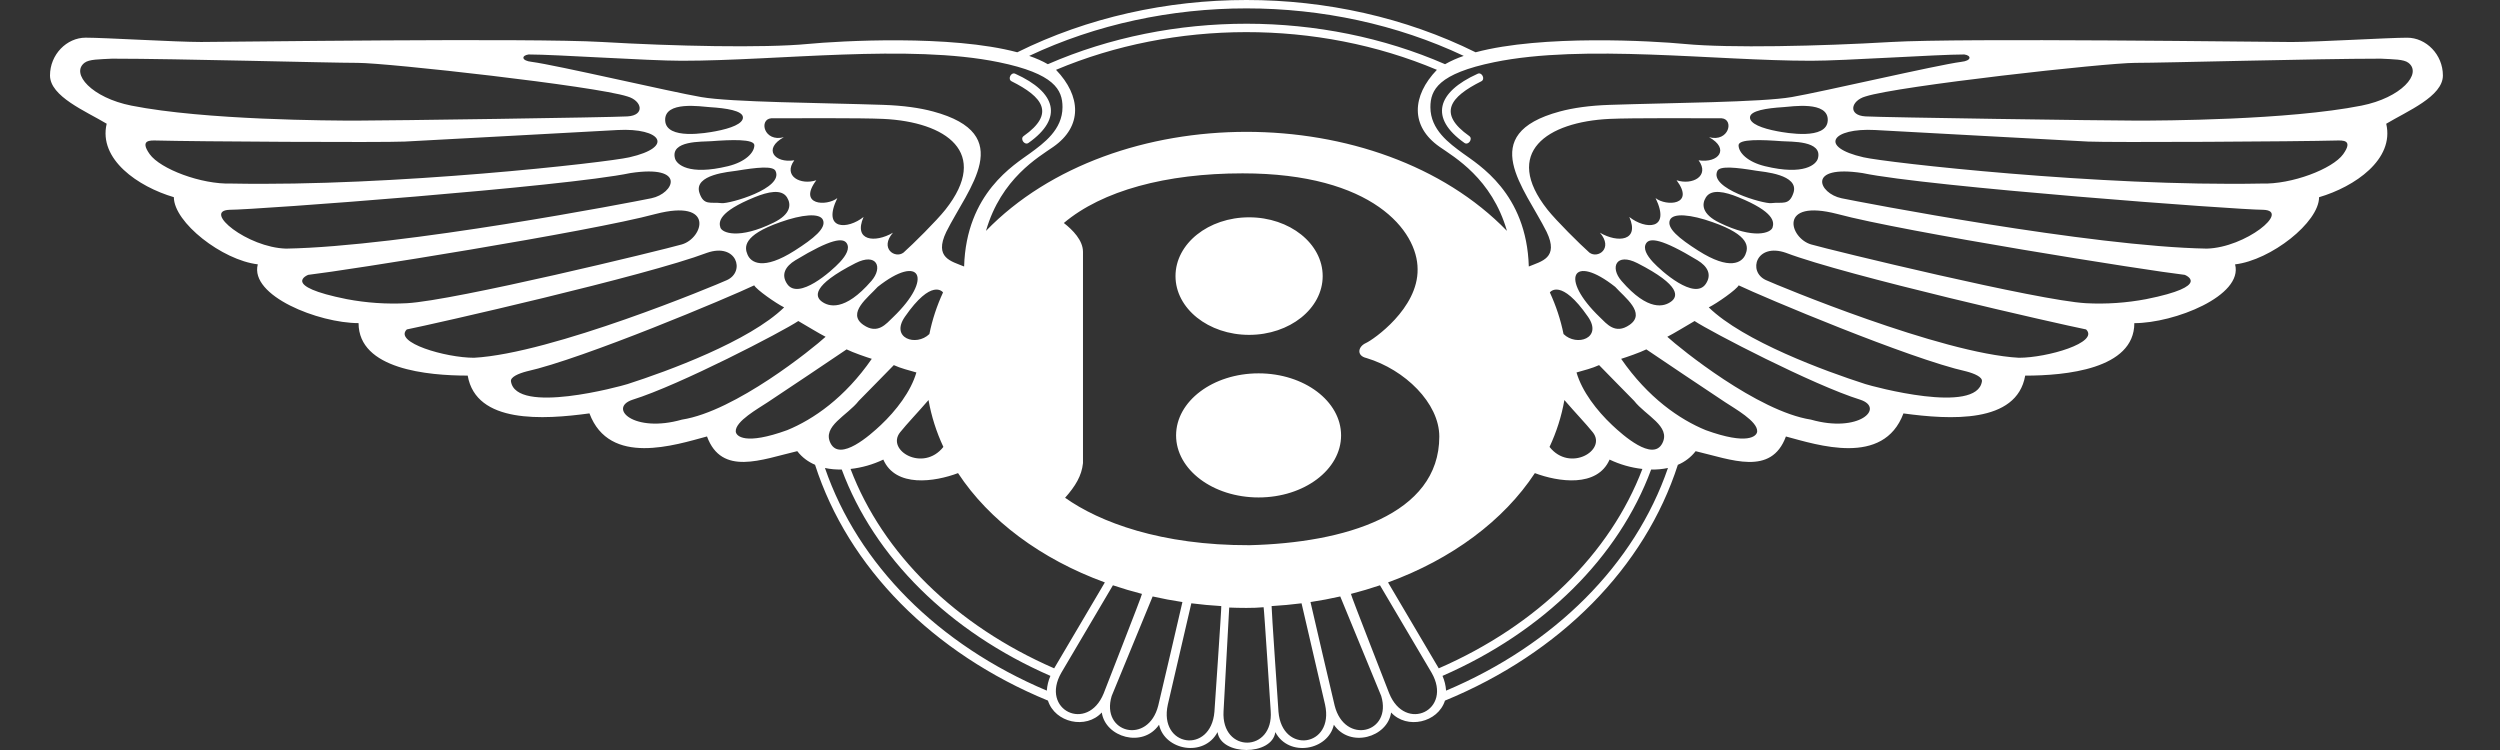 <svg width="150" height="45" viewBox="0 0 150 45" fill="none" xmlns="http://www.w3.org/2000/svg">
<rect x="0" y="0" width="150" height="45" fill="#333333" stroke="none"/>
<path fill-rule="evenodd" clip-rule="evenodd" d="M76.52 43.927C76.327 45.358 73.247 45.358 73.053 43.926C72.242 45.457 69.879 45.023 69.543 43.484C68.572 44.899 66.322 44.239 66.107 42.749C65.166 43.775 63.3 43.364 62.877 42.036C55.954 39.189 50.885 34.038 48.903 27.887C48.496 27.712 48.128 27.449 47.836 27.069C45.694 27.573 43.302 28.581 42.42 26.187C40.531 26.692 36.567 28.011 35.367 24.803C32.597 25.181 28.566 25.432 28.062 22.536C25.67 22.536 21.514 22.157 21.514 19.387C19.121 19.387 14.965 17.75 15.468 15.86C13.327 15.609 10.431 13.342 10.431 11.831C8.29 11.201 5.896 9.565 6.401 7.423C5.141 6.668 3 5.787 3 4.527C3 3.268 4.005 2.26 5.139 2.26C6.273 2.26 10.555 2.519 12.066 2.519C13.577 2.519 31.84 2.267 36.121 2.519C40.404 2.771 45.819 2.89 48.464 2.638C50.413 2.453 57.052 2.073 61.037 3.137C69.48 -1.046 80.096 -1.045 88.537 3.137C92.522 2.072 99.16 2.452 101.108 2.64C103.754 2.891 109.169 2.773 113.451 2.521C117.733 2.269 135.995 2.521 137.505 2.521C139.016 2.521 143.298 2.262 144.432 2.262C145.566 2.262 146.574 3.27 146.574 4.529C146.574 5.788 144.432 6.669 143.173 7.425C143.678 9.566 141.284 11.204 139.144 11.833C139.144 13.344 136.247 15.611 134.105 15.862C134.609 17.751 130.454 19.389 128.06 19.389C128.06 22.16 123.905 22.538 121.512 22.538C121.007 25.434 116.978 25.183 114.207 24.805C113.008 28.012 109.045 26.693 107.155 26.189C106.273 28.582 103.88 27.575 101.739 27.071C101.46 27.431 101.092 27.713 100.671 27.889C98.689 34.039 93.622 39.19 86.698 42.037C86.275 43.365 84.408 43.776 83.467 42.75C83.253 44.24 81.003 44.901 80.031 43.485C79.694 45.024 77.332 45.458 76.52 43.927ZM52.999 27.575C52.38 27.871 51.714 28.061 51.032 28.137C52.961 33.213 57.337 37.525 63.25 40.1L66.291 34.945C62.462 33.546 59.352 31.231 57.482 28.387C56.081 28.915 53.74 29.268 52.999 27.575ZM62.809 41.438C62.83 41.133 62.903 40.833 63.025 40.553C56.946 37.899 52.452 33.431 50.505 28.172C50.165 28.178 49.825 28.151 49.497 28.079C51.484 33.86 56.282 38.682 62.809 41.438ZM66.225 41.593C66.258 41.485 68.531 35.714 68.518 35.634C67.924 35.48 67.342 35.309 66.775 35.117L63.683 40.358C62.384 42.605 65.254 43.983 66.222 41.602C66.223 41.599 66.224 41.596 66.225 41.593ZM69.495 42.334C69.495 42.334 70.951 36.145 70.945 36.123C70.339 36.032 69.743 35.919 69.159 35.787L66.701 41.759C66.025 43.989 68.896 44.715 69.495 42.334ZM72.865 42.709C72.868 42.658 73.299 36.42 73.277 36.365C72.669 36.33 72.071 36.273 71.48 36.198C71.475 36.212 70.07 42.277 70.07 42.275C69.506 44.827 72.652 45.272 72.865 42.709ZM73.413 42.671C73.263 45.216 76.432 45.165 76.242 42.657C76.236 42.606 75.846 36.487 75.817 36.434C75.211 36.495 74.342 36.477 73.753 36.453C73.748 36.468 73.413 42.672 73.413 42.671ZM5.072 3.767C4.225 4.412 5.504 5.865 7.887 6.338C12.291 7.212 19.912 7.237 21.377 7.237C23.266 7.237 36.576 7.047 37.647 6.984C38.717 6.921 38.528 6.04 37.647 5.788C35.695 5.157 23.227 3.772 21.463 3.772C19.7 3.772 10.632 3.52 6.728 3.52C5.961 3.562 5.354 3.551 5.072 3.767ZM9.36 8.43C9.045 8.43 8.353 8.368 8.982 9.25C9.612 10.132 12.067 11.076 13.894 11.013C23.592 11.202 36.375 9.754 37.76 9.439C40.493 8.818 39.655 7.665 37.067 7.801C35.871 7.864 25.606 8.43 24.284 8.494C22.961 8.557 11.627 8.494 9.36 8.43ZM13.768 12.588C12.131 12.65 14.838 14.855 17.169 14.917C24.158 14.792 37.93 12.133 39.082 11.895C40.453 11.612 41.219 9.867 37.824 10.384C33.919 11.203 15.343 12.588 13.768 12.588ZM18.491 16.491C18.491 16.491 16.784 17.145 20.806 17.949C21.993 18.174 23.203 18.256 24.41 18.193C27.256 18.04 39.761 14.997 40.909 14.666C42.198 14.294 42.923 11.909 39.334 12.839C35.367 13.91 20.695 16.239 18.491 16.491ZM24.41 19.766C23.596 20.551 26.741 21.466 28.441 21.466C33.1 21.214 42.924 17.121 43.616 16.806C44.735 16.297 44.2 14.549 42.42 15.169C38.767 16.554 25.984 19.451 24.41 19.766ZM45.253 17.121C43.805 17.814 34.989 21.53 31.588 22.286C31.116 22.411 30.618 22.62 30.657 22.882C30.96 24.893 37.219 23.183 37.653 23.044C40.06 22.272 44.967 20.471 47.048 18.443C46.544 18.192 45.38 17.373 45.253 17.121ZM47.898 19.262C46.954 19.892 40.782 23.105 37.949 23.985C36.469 24.479 38.027 26.001 40.918 25.177C44.114 24.681 48.78 20.9 49.536 20.207C49.158 20.018 48.339 19.515 47.898 19.262ZM50.796 20.963C49.654 21.744 47.458 23.203 46.063 24.134C45.488 24.518 44.115 25.277 44.145 25.884C44.159 26.174 44.711 26.724 47.231 25.809C48.798 25.168 50.695 23.863 52.307 21.53C51.992 21.434 51.172 21.151 50.796 20.963ZM53.629 21.907C53.038 22.498 52.275 23.305 51.528 24.049C50.84 24.935 49.308 25.574 49.835 26.599C50.406 27.708 52.204 26.111 52.852 25.5C53.768 24.635 54.651 23.492 54.983 22.348C54.542 22.222 54.038 22.096 53.629 21.907ZM31.715 3.268C31.273 3.331 31.273 3.645 31.904 3.712C33.352 3.9 40.245 5.51 42.071 5.824C43.897 6.139 49.285 6.167 52.999 6.292C54.204 6.333 55.19 6.474 55.99 6.69C61.062 8.059 58.096 11.273 56.777 13.912C56.021 15.486 57.092 15.675 57.847 15.99C57.973 11.582 60.87 9.881 61.814 9.189C62.617 8.6 63.75 7.786 63.75 6.43C63.75 5.388 63.27 4.419 59.922 3.731C54.536 2.625 46.7 3.646 40.909 3.646C38.893 3.646 33.353 3.268 31.715 3.268ZM46.273 7.097C45.518 7.16 45.832 8.545 47.029 8.233C45.769 8.925 46.462 9.808 47.658 9.618C46.965 10.562 48.036 11.129 48.98 10.814C47.847 12.326 49.61 12.388 50.24 11.885C49.296 13.836 50.869 13.774 51.814 13.018C51.185 14.465 52.507 14.591 53.578 13.962C52.759 14.906 53.704 15.536 54.208 15.158C54.775 14.654 56.195 13.248 56.726 12.576C59.439 9.143 56.757 7.313 53.001 7.134C51.644 7.07 47.595 7.097 46.273 7.097ZM42.578 6.428C42.069 6.395 39.857 6.036 39.91 7.228C39.963 8.421 42.42 7.971 42.925 7.877C43.854 7.704 44.597 7.42 44.576 7.035C44.554 6.64 43.586 6.491 42.578 6.428ZM42.668 8.472C42.131 8.513 40.199 8.418 40.5 9.509C40.595 9.853 41.305 10.547 43.681 9.97C44.722 9.717 45.261 9.159 45.261 8.716C45.261 8.328 43.861 8.382 42.668 8.472ZM44.194 10.244C43.812 10.307 41.596 10.459 41.967 11.575C42.227 12.354 42.625 12.107 43.301 12.188C43.746 12.241 47.046 11.312 46.53 10.253C46.377 9.939 45.406 10.045 44.194 10.244ZM45.289 11.827C43.092 12.719 43.121 13.322 43.221 13.648C43.32 13.975 44.327 14.379 46.412 13.36C47.467 12.844 47.48 12.258 47.221 11.843C46.897 11.323 46.078 11.506 45.289 11.827ZM46.826 13.327C44.54 14.123 44.671 14.851 44.852 15.278C45.051 15.75 45.773 16.253 47.681 15.037C48.834 14.303 49.584 13.688 49.379 13.2C49.193 12.757 48.102 12.872 46.826 13.327ZM47.721 15.617C47.122 15.981 46.849 16.473 47.227 17.034C47.903 18.039 49.898 16.266 50.398 15.723C50.77 15.321 51.008 14.898 50.798 14.588C50.58 14.269 49.904 14.294 47.721 15.617ZM51.332 15.788C48.669 17.146 48.925 17.804 49.296 18.085C49.705 18.395 50.671 18.721 52.285 16.855C52.993 16.038 52.604 15.143 51.332 15.788ZM52.661 17.212C52.099 17.84 50.782 18.787 51.802 19.493C52.661 20.088 53.165 19.435 53.588 19.03C56.034 16.677 55.224 15.188 52.661 17.212ZM86.358 26.193C86.358 24.185 84.289 22.176 81.991 21.483C81.377 21.344 81.474 20.799 81.952 20.583C82.412 20.375 85.094 18.505 85.056 16.15C85.056 13.865 82.373 10.401 74.557 10.401C69.96 10.401 66.129 11.44 63.83 13.38C64.365 13.796 64.979 14.42 64.979 15.112V27.788C64.903 28.55 64.52 29.173 63.906 29.866C65.969 31.331 69.665 32.729 74.97 32.712C80.64 32.572 86.358 30.903 86.358 26.193ZM60.696 4.878C60.439 4.75 60.664 4.299 60.921 4.428C63.367 5.535 63.822 7.083 61.709 8.575C61.474 8.74 61.184 8.328 61.419 8.163C63.339 6.806 62.565 5.813 60.696 4.878ZM74.946 20.092C72.507 20.092 70.53 18.513 70.53 16.565C70.53 14.618 72.507 13.039 74.946 13.039C77.384 13.039 79.361 14.618 79.361 16.565C79.361 18.513 77.384 20.092 74.946 20.092ZM75.515 29.847C72.781 29.847 70.565 28.18 70.565 26.124C70.565 24.068 72.781 22.401 75.515 22.401C78.249 22.401 80.465 24.068 80.465 26.124C80.465 28.18 78.249 29.847 75.515 29.847ZM55.763 20.042C55.935 19.183 56.212 18.348 56.582 17.546C56.561 17.514 55.906 16.677 54.293 19.008C53.402 20.294 54.975 20.812 55.763 20.042ZM55.711 24.002C55.047 24.773 54.42 25.421 54.007 25.938C53.142 27.019 55.391 28.351 56.603 26.815C56.183 25.92 55.883 24.975 55.711 24.002ZM86.704 3.852C87.06 3.651 87.435 3.484 87.824 3.354C79.761 -0.447 69.813 -0.447 61.751 3.354C62.17 3.499 62.546 3.664 62.87 3.852C70.336 0.6 79.303 0.629 86.704 3.852ZM90.416 13.852C89.51 10.703 87.251 9.422 86.374 8.809C84.612 7.578 84.708 5.758 86.214 4.19C79.018 1.156 70.472 1.191 63.361 4.19C64.867 5.758 64.962 7.578 63.201 8.809C62.324 9.422 60.063 10.703 59.159 13.852C66.845 5.931 82.73 5.93 90.416 13.852ZM96.575 27.575C95.834 29.268 93.493 28.915 92.092 28.387C90.223 31.231 87.113 33.546 83.282 34.945L86.325 40.1C92.237 37.525 96.613 33.213 98.544 28.137C97.861 28.061 97.195 27.871 96.575 27.575ZM86.765 41.438C93.293 38.682 98.091 33.86 100.078 28.079C99.746 28.149 99.408 28.18 99.069 28.172C97.123 33.431 92.629 37.899 86.55 40.553C86.672 40.833 86.745 41.133 86.765 41.438ZM83.349 41.593L83.353 41.602C84.32 43.983 87.19 42.605 85.892 40.358L82.799 35.117C82.232 35.309 81.652 35.48 81.056 35.634C81.044 35.714 83.316 41.485 83.349 41.593ZM80.079 42.334C80.678 44.715 83.548 43.989 82.873 41.759C82.873 41.759 80.543 36.096 80.415 35.787C79.831 35.919 79.236 36.032 78.63 36.123C78.624 36.145 80.079 42.334 80.079 42.334ZM76.709 42.709C76.923 45.272 80.067 44.827 79.503 42.275C79.504 42.277 78.1 36.212 78.093 36.198C77.503 36.273 76.903 36.33 76.296 36.365C76.276 36.42 76.707 42.658 76.709 42.709ZM144.503 3.767C144.221 3.551 143.614 3.562 142.846 3.52C138.943 3.52 129.874 3.772 128.111 3.772C126.348 3.772 113.879 5.157 111.928 5.788C111.046 6.04 110.857 6.921 111.928 6.984C112.999 7.047 126.308 7.237 128.197 7.237C129.663 7.237 137.284 7.212 141.687 6.338C144.071 5.865 145.351 4.412 144.503 3.767ZM140.214 8.43C137.947 8.494 126.613 8.557 125.29 8.494C123.968 8.43 113.704 7.864 112.507 7.801C109.919 7.665 109.081 8.818 111.815 9.439C113.199 9.754 125.983 11.202 135.68 11.013C137.505 11.076 139.961 10.132 140.592 9.25C141.222 8.368 140.529 8.43 140.214 8.43ZM135.806 12.588C134.232 12.588 115.656 11.203 111.751 10.384C108.355 9.867 109.121 11.612 110.492 11.895C111.645 12.133 125.416 14.792 132.406 14.917C134.736 14.855 137.443 12.65 135.806 12.588ZM131.084 16.491C128.88 16.239 114.207 13.91 110.241 12.839C106.653 11.909 107.376 14.294 108.667 14.666C109.814 14.997 122.318 18.04 125.165 18.193C126.371 18.256 127.582 18.174 128.769 17.949C132.79 17.145 131.084 16.491 131.084 16.491ZM125.165 19.766C123.59 19.451 110.807 16.554 107.155 15.169C105.376 14.549 104.84 16.297 105.958 16.806C106.651 17.121 116.474 21.214 121.134 21.466C122.834 21.466 125.979 20.551 125.165 19.766ZM104.321 17.121C104.195 17.373 103.03 18.192 102.526 18.443C104.607 20.471 109.515 22.272 111.921 23.044C112.355 23.183 118.614 24.893 118.916 22.882C118.956 22.62 118.457 22.411 117.985 22.286C114.585 21.53 105.768 17.814 104.321 17.121ZM101.675 19.262C101.235 19.515 100.417 20.018 100.038 20.207C100.794 20.9 105.46 24.681 108.655 25.177C111.547 26.001 113.105 24.479 111.624 23.985C108.791 23.105 102.619 19.892 101.675 19.262ZM98.78 20.963C98.401 21.151 97.583 21.434 97.269 21.53C98.88 23.863 100.777 25.168 102.345 25.809C104.865 26.724 105.417 26.174 105.431 25.884C105.461 25.277 104.088 24.518 103.512 24.134C102.118 23.203 99.92 21.744 98.78 20.963ZM95.945 21.907C95.536 22.096 95.033 22.222 94.591 22.348C94.923 23.492 95.808 24.635 96.724 25.5C97.37 26.111 99.168 27.708 99.739 26.599C100.268 25.574 98.735 24.935 98.046 24.049C97.3 23.305 96.535 22.498 95.945 21.907ZM117.86 3.268C116.222 3.268 110.681 3.646 108.666 3.646C102.874 3.646 95.038 2.625 89.653 3.731C86.305 4.419 85.824 5.388 85.824 6.43C85.824 7.786 86.956 8.6 87.759 9.189C88.704 9.881 91.602 11.582 91.728 15.99C92.483 15.675 93.553 15.486 92.798 13.912C91.478 11.273 88.513 8.059 93.586 6.69C94.386 6.474 95.372 6.333 96.577 6.292C100.292 6.167 105.679 6.139 107.505 5.824C109.331 5.51 116.224 3.9 117.672 3.712C118.301 3.645 118.301 3.331 117.86 3.268ZM103.301 7.097C101.979 7.097 97.93 7.07 96.572 7.134C92.817 7.313 90.135 9.143 92.847 12.576C93.379 13.248 94.799 14.654 95.366 15.158C95.869 15.536 96.814 14.906 95.995 13.962C97.067 14.591 98.389 14.465 97.759 13.018C98.703 13.774 100.278 13.836 99.334 11.885C99.963 12.388 101.727 12.326 100.593 10.814C101.538 11.129 102.608 10.562 101.915 9.618C103.112 9.808 103.805 8.925 102.544 8.233C103.742 8.545 104.057 7.16 103.301 7.097ZM106.996 6.428C105.989 6.491 105.02 6.64 104.999 7.035C104.978 7.42 105.72 7.704 106.65 7.877C107.155 7.971 109.612 8.421 109.665 7.228C109.718 6.036 107.506 6.395 106.996 6.428ZM106.907 8.472C105.713 8.382 104.314 8.328 104.314 8.716C104.314 9.159 104.853 9.717 105.895 9.97C108.27 10.547 108.979 9.853 109.074 9.509C109.377 8.418 107.444 8.513 106.907 8.472ZM105.38 10.244C104.168 10.045 103.198 9.939 103.043 10.253C102.528 11.312 105.828 12.241 106.273 12.188C106.948 12.107 107.347 12.354 107.606 11.575C107.977 10.459 105.762 10.307 105.38 10.244ZM104.286 11.827C103.497 11.506 102.678 11.323 102.353 11.843C102.093 12.258 102.108 12.844 103.163 13.36C105.247 14.379 106.254 13.975 106.354 13.648C106.453 13.322 106.481 12.719 104.286 11.827ZM102.747 13.327C101.471 12.872 100.382 12.757 100.195 13.2C99.989 13.688 100.739 14.303 101.891 15.037C103.801 16.253 104.523 15.75 104.722 15.278C104.903 14.851 105.034 14.123 102.747 13.327ZM101.852 15.617C99.671 14.294 98.994 14.269 98.776 14.588C98.566 14.898 98.805 15.321 99.175 15.723C99.676 16.266 101.671 18.039 102.347 17.034C102.725 16.473 102.452 15.981 101.852 15.617ZM98.243 15.788C96.971 15.143 96.582 16.038 97.29 16.855C98.904 18.721 99.869 18.395 100.279 18.085C100.65 17.804 100.905 17.146 98.243 15.788ZM96.912 17.212C94.35 15.188 93.541 16.677 95.987 19.03C96.409 19.435 96.912 20.088 97.773 19.493C98.791 18.787 97.474 17.84 96.912 17.212ZM88.879 4.878C87.009 5.813 86.236 6.806 88.157 8.163C88.391 8.328 88.101 8.74 87.866 8.575C85.754 7.083 86.209 5.535 88.654 4.428C88.911 4.299 89.135 4.75 88.879 4.878ZM93.812 20.042C94.599 20.812 96.173 20.294 95.281 19.008C93.668 16.677 93.013 17.514 92.991 17.546C93.362 18.348 93.638 19.183 93.812 20.042ZM93.863 24.002C93.694 24.973 93.392 25.915 92.972 26.815C94.184 28.351 96.432 27.019 95.568 25.938C95.154 25.421 94.527 24.773 93.863 24.002Z" fill="white"/>
</svg>
